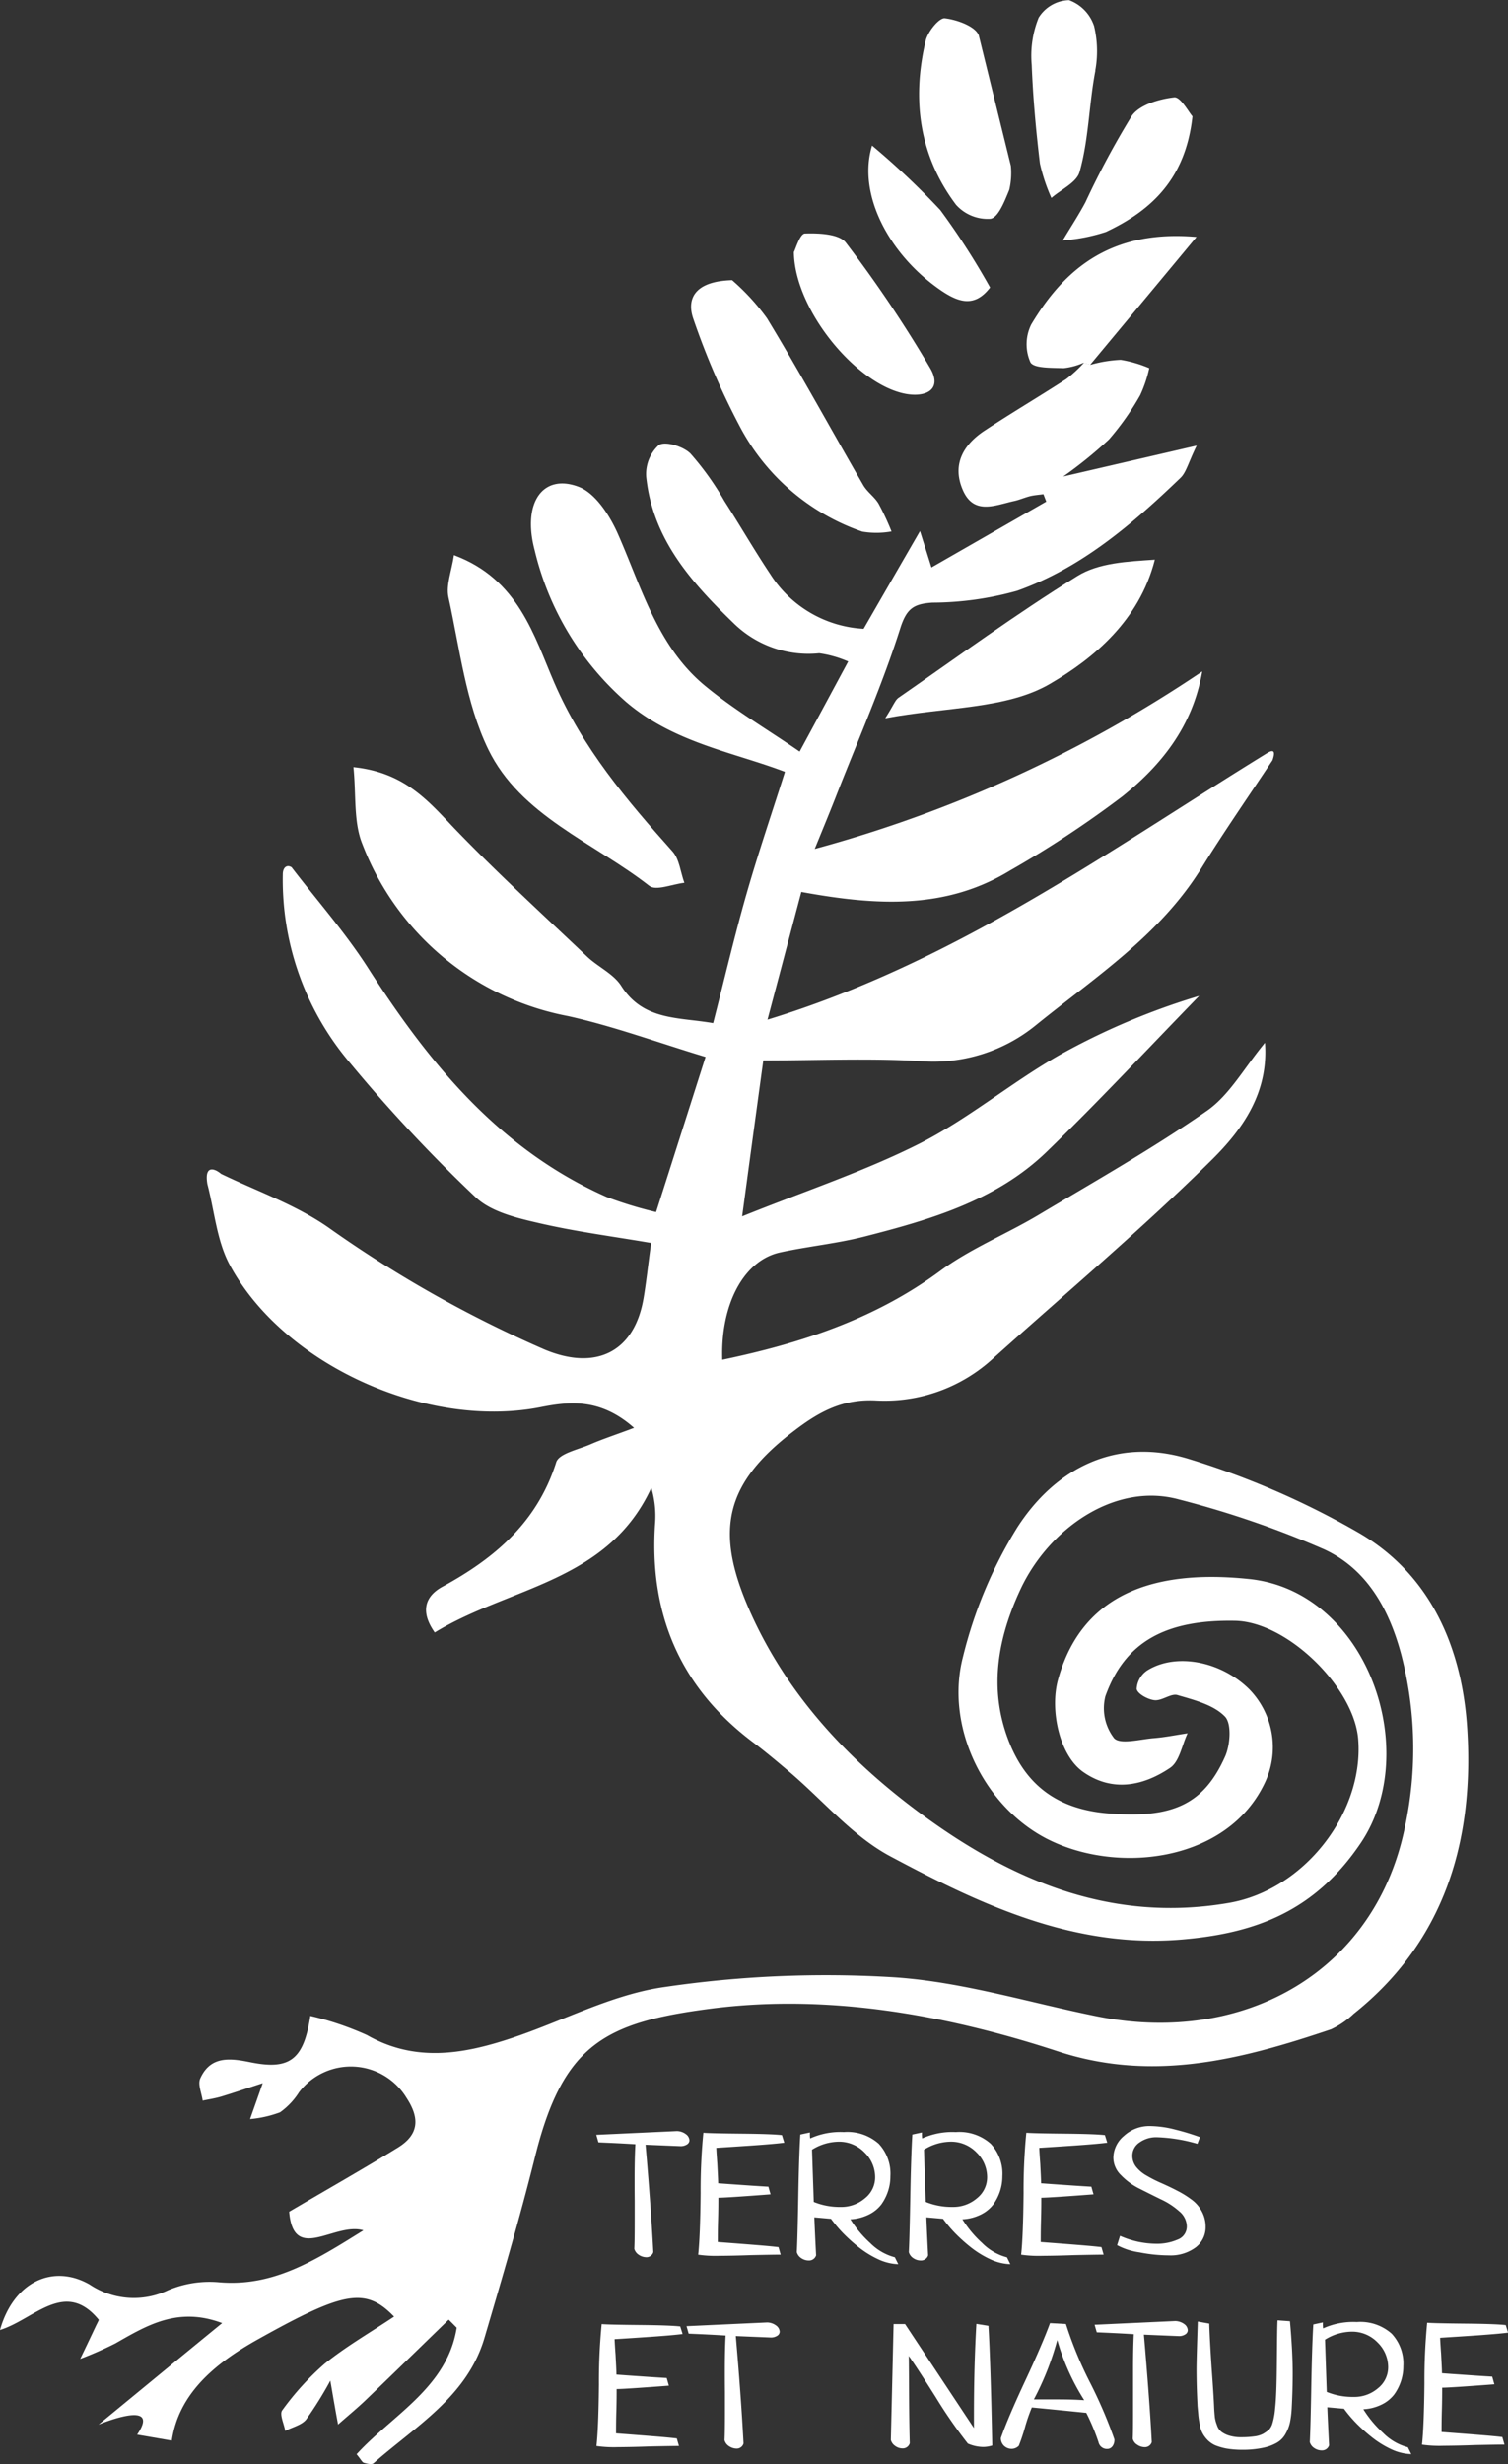 <svg xmlns="http://www.w3.org/2000/svg" width="133.748" height="218.441"><rect width="100%" height="100%" fill="#333333" stroke="none"/><defs><clipPath id="a"><path data-name="Rectangle 1" fill="#fff" d="M0 0h133.748v218.441H0z"/></clipPath></defs><g data-name="Groupe 2"><g data-name="Groupe 1" clip-path="url(#a)" fill="#fff"><path data-name="Tracé 1" d="M96.735 32.335a11.543 11.543 0 0 1 2.667-.434 10.876 10.876 0 0 1 2.528.739 11.623 11.623 0 0 1-.808 2.4 23.926 23.926 0 0 1-2.763 3.918 38.823 38.823 0 0 1-4.057 3.284c4.2-.973 7.585-1.755 11.833-2.737-.756 1.555-.93 2.372-1.434 2.858-4.283 4.118-8.81 7.993-14.483 10.009a28.049 28.049 0 0 1-7.523 1.052c-1.642.113-2.285.5-2.85 2.285-1.573 4.952-3.675 9.731-5.578 14.579-.652 1.677-1.347 3.345-2.007 4.97a115.313 115.313 0 0 0 34.367-15.734c-.851 4.892-3.64 8.315-7.081 11.078a91.976 91.976 0 0 1-9.974 6.577c-5.691 3.467-11.807 3.119-18.5 1.894-.895 3.371-1.868 7.055-3 11.321 16.726-5.112 30.175-14.921 44.215-23.57.4-.252.956-.547.573.573-2.111 3.189-4.3 6.334-6.316 9.583-3.666 5.917-9.392 9.635-14.622 13.867a14.383 14.383 0 0 1-10.287 3.223c-4.553-.269-9.14-.061-13.936-.061-.643 4.692-1.2 8.81-1.877 13.823 5.561-2.242 10.86-3.988 15.778-6.473 4.335-2.207 8.15-5.43 12.4-7.846a61.862 61.862 0 0 1 12.355-5.222c-4.492 4.613-8.888 9.331-13.51 13.806-4.483 4.335-10.33 6.03-16.178 7.524-2.45.626-5 .869-7.472 1.408-3.223.7-5.3 4.579-5.135 9.514 6.942-1.451 13.519-3.588 19.323-7.872 2.693-1.99 5.891-3.267 8.784-5 5.013-2.989 10.1-5.873 14.883-9.2 2.007-1.4 3.3-3.805 5.143-6.03.339 4.509-2.085 7.759-4.648 10.313-6.218 6.16-12.938 11.808-19.455 17.663a14.206 14.206 0 0 1-10.435 3.736c-2.928-.139-5 1-7.168 2.65-6.23 4.709-7.124 8.9-4 15.978 3.223 7.289 8.506 12.972 14.562 17.542 8.08 6.1 17.168 10.243 27.976 8.367 6.751-1.182 11.964-8.089 11.434-14.527-.382-4.587-6.29-10.391-10.921-10.478-6.143-.113-9.774 1.859-11.5 6.69a4.344 4.344 0 0 0 .773 3.719c.539.582 2.285.1 3.493 0 1.008-.078 2.016-.287 3.024-.434-.5 1.051-.721 2.511-1.555 3.067-2.389 1.607-5.117 2.172-7.707.356-2.129-1.494-2.945-5.508-2.242-8.124 2.32-8.549 9.948-9.714 16.986-8.975 10.452 1.095 15.37 15.248 9.879 23.4-4.092 6.073-9.375 8.011-15.874 8.558-9.531.808-17.828-3.093-25.848-7.376-3.345-1.781-5.951-4.935-8.914-7.455-1.077-.912-2.163-1.825-3.293-2.676-6.49-4.892-9.218-11.434-8.654-19.453a8.809 8.809 0 0 0-.339-3.084c-3.858 8.376-12.624 8.784-19.21 12.824-1.295-1.833-.886-3.2.686-4.057 4.648-2.528 8.41-5.726 10.087-11.034.243-.773 1.946-1.121 3.015-1.581 1.1-.478 2.259-.851 3.892-1.468-2.885-2.546-5.517-2.389-8.254-1.842-10.076 2.003-22.839-3.706-27.627-12.637-1.129-2.12-1.338-4.735-1.963-7.125-.287-1.7.608-1.425 1.216-.912 3.241 1.564 6.586 2.719 9.505 4.744a106.728 106.728 0 0 0 19.14 10.808c4.553 1.929 8.011.287 8.827-4.544.235-1.39.382-2.8.669-4.883-3.388-.582-6.777-1.017-10.07-1.79-1.929-.443-4.153-.99-5.5-2.268A134.514 134.514 0 0 1 31.104 94.3a25.061 25.061 0 0 1-6.021-16.838c.017-.582.382-.834.782-.573 2.276 2.971 4.779 5.8 6.794 8.949 5.439 8.48 11.668 16.086 21.168 20.286a35.743 35.743 0 0 0 4.362 1.329c1.46-4.561 2.876-9.018 4.388-13.754-4.136-1.242-8.106-2.711-12.207-3.623a24.386 24.386 0 0 1-18.224-15.229c-.808-1.964-.547-4.379-.8-6.838 4.64.478 6.733 3.119 9.088 5.569 3.745 3.875 7.724 7.515 11.634 11.225.964.912 2.337 1.52 3.024 2.589 1.972 3.119 5.109 2.772 8.158 3.31 1.008-3.927 1.885-7.689 2.945-11.4s2.312-7.357 3.424-10.878c-4.579-1.746-9.861-2.58-14.092-6.2a25.78 25.78 0 0 1-8.106-13.441c-1.129-4.249.747-6.82 3.892-5.63 1.5.565 2.78 2.563 3.5 4.205 2.1 4.761 3.5 9.939 7.689 13.415 2.58 2.137 5.5 3.849 8.419 5.856 1.451-2.676 2.832-5.248 4.309-7.985a9.827 9.827 0 0 0-2.572-.73 9.48 9.48 0 0 1-7.531-2.607c-3.805-3.675-7.237-7.5-7.811-13.015a3.479 3.479 0 0 1 1.121-2.841c.582-.365 2.181.13 2.806.765a25.26 25.26 0 0 1 3.007 4.208c1.381 2.146 2.65 4.353 4.066 6.473a10.473 10.473 0 0 0 8.28 4.848c1.547-2.685 3.171-5.5 5-8.662.3.947.539 1.7 1.017 3.223 3.467-1.99 6.82-3.91 10.183-5.839-.087-.217-.165-.434-.252-.652-.382.052-.782.078-1.156.165-.5.122-.973.339-1.468.443-1.659.365-3.554 1.268-4.527-.982s.034-4.007 1.924-5.258c2.389-1.573 4.857-3.032 7.263-4.587a11.932 11.932 0 0 0 1.547-1.426l.608.165"/><path data-name="Tracé 2" d="M23.3 184.676c-1.5.487-2.589.86-3.684 1.19-.53.156-1.095.243-1.642.356-.087-.66-.443-1.434-.217-1.955.921-2.068 2.737-1.79 4.492-1.434 3.4.678 4.692-.191 5.274-4.118a26.962 26.962 0 0 1 5.013 1.694c4.249 2.424 8.48 1.712 12.72.313 4.561-1.5 8.958-3.892 13.615-4.561a98.287 98.287 0 0 1 20.452-.869c6.047.4 12 2.259 18.011 3.467 12.946 2.6 24.649-3.927 27.273-16.795a33.176 33.176 0 0 0-.313-15.231c-1.077-4.066-3.05-7.62-6.838-9.375a84.9 84.9 0 0 0-12.893-4.431c-5.673-1.555-11.538 2.58-14.058 7.976-1.946 4.17-2.867 8.688-1.06 13.389 1.486 3.858 4.214 6.073 8.784 6.464 5.717.478 8.515-.765 10.417-5.013.469-1.034.608-2.945-.009-3.571-1-1.034-2.7-1.46-4.2-1.9-.573-.174-1.373.521-2.042.452-.582-.061-1.5-.556-1.581-.99a2.1 2.1 0 0 1 .956-1.659c2.563-1.581 6.525-.791 9.018 1.668a7.356 7.356 0 0 1 1.312 8.471c-3.4 6.907-13.189 7.993-19.384 4.726-5.526-2.928-8.914-9.948-7.3-16.091a39.57 39.57 0 0 1 4.8-11.425c3.423-5.317 8.793-7.993 15.066-6.134a72.546 72.546 0 0 1 15.118 6.532c6.586 3.762 9.323 10.443 9.74 17.55.591 9.74-1.955 18.689-10.078 25.153a7.447 7.447 0 0 1-2.016 1.381c-7.889 2.659-15.761 4.718-24.2 1.955-9.957-3.258-20.391-5.117-30.722-3.8-9.474 1.22-13.184 3.157-15.668 13.132-1.347 5.413-2.928 10.782-4.509 16.134-1.555 5.17-6.1 7.767-9.818 11.043-.156.139-.573.043-.86-.043-.156-.052-.261-.3-.643-.756 3.189-3.493 8.045-5.917 8.879-11.217-.235-.235-.469-.478-.712-.712-2.424 2.355-4.839 4.709-7.272 7.046-.817.791-1.694 1.5-2.537 2.25-.2-1.06-.382-2.12-.686-3.892a32.848 32.848 0 0 1-2.146 3.449c-.408.5-1.225.678-1.851 1.008-.113-.626-.53-1.486-.269-1.825a24.416 24.416 0 0 1 3.768-4.136c1.9-1.529 4.04-2.763 6.151-4.17-2.554-2.65-4.492-2.224-12.094 2.024-3.823 2.137-7.011 4.813-7.62 8.966l-3.076-.53c2.25-3.275-3.423-.886-3.423-.886 3.979-3.267 6.977-5.743 10.965-9-3.936-1.477-6.681.209-9.47 1.8a32.293 32.293 0 0 1-3.119 1.373c.469-.973.938-1.955 1.4-2.937.087-.174.174-.348.252-.521-3-3.675-5.743-.035-8.767.895 1.2-4.266 4.7-5.891 7.95-4.031a7.051 7.051 0 0 0 6.977.5 9.473 9.473 0 0 1 4.483-.7c4.839.426 8.549-1.937 12.824-4.6-2.554-.765-6.195 2.98-6.586-1.651 3.4-2 6.56-3.788 9.635-5.682 1.842-1.129 1.99-2.563.773-4.414a5.776 5.776 0 0 0-9.531-.5 6.372 6.372 0 0 1-1.686 1.781 10.062 10.062 0 0 1-2.659.6c.269-.765.539-1.52 1.121-3.18"/><path data-name="Tracé 3" d="M40.262 49.217c5.734 2.12 7.107 7.177 8.914 11.347 2.52 5.8 6.4 10.356 10.478 14.927.608.686.7 1.833 1.043 2.772-1.06.113-2.511.739-3.11.269-4.935-3.849-11.425-6.221-14.284-12.1-1.99-4.104-2.529-8.935-3.528-13.48-.235-1.077.278-2.32.487-3.736"/><path data-name="Tracé 4" d="M64.928 24.837a19.764 19.764 0 0 1 3.1 3.38c2.954 4.865 5.682 9.861 8.532 14.788.348.608 1.008 1.043 1.364 1.651a22.6 22.6 0 0 1 1.147 2.459 7.631 7.631 0 0 1-2.589.017 19.456 19.456 0 0 1-10.747-9.1 66.106 66.106 0 0 1-4.239-9.754c-.582-1.66-.052-3.337 3.432-3.441"/><path data-name="Tracé 5" d="M78.516 63.674c.747-1.173.878-1.616 1.173-1.816 5.256-3.64 10.435-7.429 15.865-10.791 1.894-1.173 4.422-1.286 6.872-1.451-1.373 5.4-5.439 8.758-9.3 11.008s-9.157 2.033-14.614 3.05"/><path data-name="Tracé 6" d="M89.654 14.698a6.587 6.587 0 0 1-.139 2.129c-.4.973-.964 2.45-1.659 2.572a3.762 3.762 0 0 1-3.067-1.251c-3.276-4.354-3.927-9.332-2.685-14.554.191-.791 1.19-2.033 1.694-1.972 1.086.122 2.736.721 3.015 1.529"/><path data-name="Tracé 7" d="M70.406 22.361c.156-.287.547-1.642.982-1.659 1.234-.043 3.041.035 3.632.808a110.289 110.289 0 0 1 7.486 11.138c1.086 1.868-.356 2.589-2.137 2.276-4.4-.782-9.9-7.455-9.957-12.563"/><path data-name="Tracé 8" d="m96.693 32.335-.608-.165a5.99 5.99 0 0 1-1.755.469c-1.034-.043-2.659.026-2.945-.53a3.953 3.953 0 0 1 .078-3.345c2.937-4.909 7.038-8.419 14.657-7.759-3.371 4.057-6.395 7.689-9.427 11.33"/><path data-name="Tracé 9" d="M97.152 6.271c-.573 2.971-.582 6.1-1.408 8.992-.269.921-1.625 1.529-2.494 2.285a16.111 16.111 0 0 1-1.017-3.05c-.348-2.911-.617-5.839-.73-8.767a9.008 9.008 0 0 1 .617-4.162A3.28 3.28 0 0 1 94.815.015a3.664 3.664 0 0 1 2.224 2.3 9.6 9.6 0 0 1 .1 3.962c.148.035-.13-.043.017-.009"/><path data-name="Tracé 10" d="M105.762 10.311c-.6 5.526-3.632 8.349-7.68 10.252a16.031 16.031 0 0 1-3.823.747c.669-1.121 1.39-2.216 2.007-3.371a75.417 75.417 0 0 1 4.118-7.672c.687-.981 2.426-1.485 3.754-1.637.556-.07 1.295 1.321 1.625 1.686"/><path data-name="Tracé 11" d="M87.813 25.489c-1.381 1.8-2.806 1.329-4.44.2-4.526-3.137-7.35-8.467-6.029-12.781a68.938 68.938 0 0 1 6.047 5.708 64.378 64.378 0 0 1 4.422 6.872"/><path data-name="Tracé 12" d="m53.077 189.924-.191-.669 7.15-.33a1.371 1.371 0 0 1 .791.269.726.726 0 0 1 .321.547.435.435 0 0 1-.191.348 1.034 1.034 0 0 1-.565.174l-3.136-.13c.3 3.484.539 6.664.686 9.522a.627.627 0 0 1-.634.452 1.219 1.219 0 0 1-.66-.217.921.921 0 0 1-.391-.53c.026-.53.035-1.347.035-2.433v-1.825c-.009-.808-.009-1.416-.009-1.825 0-1.173.017-2.242.07-3.189-1.408-.087-2.5-.13-3.275-.165"/><path data-name="Tracé 13" d="m69.046 199.21.191.669c-.487 0-1.373.017-2.65.043a90.191 90.191 0 0 1-2.78.061 11.04 11.04 0 0 1-1.885-.1c.122-1.095.191-2.911.217-5.465a52.143 52.143 0 0 1 .243-5.343c.426.035 1.555.061 3.38.078s3.024.061 3.588.13l.209.669c-.565.078-1.694.174-3.371.287s-2.572.165-2.659.174c.009.226.035.7.087 1.4.035.7.07 1.277.078 1.738.426.035 1.2.087 2.32.165s1.842.122 2.137.139l.191.678c-2.641.2-4.179.3-4.631.3 0 .434 0 1.095-.026 1.981s-.026 1.529-.026 1.946c2.858.217 4.657.356 5.387.452"/><path data-name="Tracé 14" d="m79.368 200.116.3.608a4.511 4.511 0 0 1-1.755-.426 8.622 8.622 0 0 1-1.716-1.051 14.791 14.791 0 0 1-1.425-1.277 12.192 12.192 0 0 1-1.069-1.268l-1.477-.13c.026.721.078 1.842.156 3.371a.655.655 0 0 1-.66.452 1.164 1.164 0 0 1-.66-.209.921.921 0 0 1-.391-.53c.043-.825.087-2.45.13-4.857s.1-4.257.182-5.569l.854-.183a3 3 0 0 0 .017.53 6.482 6.482 0 0 1 2.989-.565 4.18 4.18 0 0 1 3.094 1.034 3.885 3.885 0 0 1 1.034 2.885 4.2 4.2 0 0 1-.209 1.321 4.332 4.332 0 0 1-.6 1.182 3.123 3.123 0 0 1-1.112.895 4.148 4.148 0 0 1-1.625.417 9.85 9.85 0 0 0 1.755 2.1 4.8 4.8 0 0 0 2.189 1.268m-7.35-9.54.156 4.631a6.065 6.065 0 0 0 2.362.445 3.219 3.219 0 0 0 2.181-.773 2.363 2.363 0 0 0 .9-1.885 3.056 3.056 0 0 0-.93-2.163 3.133 3.133 0 0 0-2.337-.964 4.548 4.548 0 0 0-2.337.712"/><path data-name="Tracé 15" d="m89.307 200.116.3.608a4.511 4.511 0 0 1-1.755-.426 8.622 8.622 0 0 1-1.72-1.051 14.793 14.793 0 0 1-1.425-1.277 12.192 12.192 0 0 1-1.069-1.268l-1.477-.13c.026.721.078 1.842.156 3.371a.655.655 0 0 1-.66.452 1.164 1.164 0 0 1-.66-.209.921.921 0 0 1-.391-.53c.043-.825.087-2.45.13-4.857s.1-4.257.182-5.569l.851-.182a3 3 0 0 0 .017.53 6.482 6.482 0 0 1 2.989-.565 4.18 4.18 0 0 1 3.093 1.034 3.885 3.885 0 0 1 1.034 2.885 4.2 4.2 0 0 1-.209 1.321 4.332 4.332 0 0 1-.6 1.182 3.123 3.123 0 0 1-1.112.895 4.148 4.148 0 0 1-1.625.417 9.85 9.85 0 0 0 1.755 2.1 4.8 4.8 0 0 0 2.189 1.268m-7.35-9.54.156 4.631a6.065 6.065 0 0 0 2.363.443 3.219 3.219 0 0 0 2.181-.773 2.363 2.363 0 0 0 .9-1.885 3.056 3.056 0 0 0-.93-2.163 3.133 3.133 0 0 0-2.337-.964 4.548 4.548 0 0 0-2.337.712"/><path data-name="Tracé 16" d="m97.691 199.21.191.669c-.487 0-1.373.017-2.65.043a90.191 90.191 0 0 1-2.78.061 11.04 11.04 0 0 1-1.885-.1c.122-1.095.191-2.911.217-5.465a52.138 52.138 0 0 1 .243-5.343c.426.035 1.555.061 3.38.078s3.024.061 3.588.13l.209.669c-.565.078-1.694.174-3.371.287s-2.572.165-2.659.174c.009.226.035.7.087 1.4.035.7.07 1.277.078 1.738.426.035 1.2.087 2.32.165s1.842.122 2.137.139l.191.678c-2.641.2-4.179.3-4.631.3 0 .434 0 1.095-.026 1.981s-.026 1.529-.026 1.946c2.858.217 4.657.356 5.387.452"/><path data-name="Tracé 17" d="m99.078 199.038.261-.825a8 8 0 0 0 3.2.7 4.585 4.585 0 0 0 1.92-.374 1.227 1.227 0 0 0 .8-1.182 1.783 1.783 0 0 0-.678-1.329 6.547 6.547 0 0 0-1.633-1.06 186.57 186.57 0 0 1-1.9-.947 5.866 5.866 0 0 1-1.625-1.19 2.171 2.171 0 0 1-.678-1.564 2.563 2.563 0 0 1 .947-1.92 3.326 3.326 0 0 1 2.311-.869 9.292 9.292 0 0 1 2.294.33 20.809 20.809 0 0 1 2.129.652l-.226.591a14.4 14.4 0 0 0-3.6-.582 2.533 2.533 0 0 0-1.529.46 1.408 1.408 0 0 0-.643 1.19 1.6 1.6 0 0 0 .356 1 3.178 3.178 0 0 0 .93.765 11.481 11.481 0 0 0 1.268.643c.469.209.938.426 1.4.669a8.549 8.549 0 0 1 1.26.773 3.075 3.075 0 0 1 .93 1.043 2.833 2.833 0 0 1 .356 1.416 2.226 2.226 0 0 1-.895 1.816 3.723 3.723 0 0 1-2.355.7 13.727 13.727 0 0 1-2.624-.269 5.935 5.935 0 0 1-1.976-.637"/><path data-name="Tracé 18" d="m60.027 216.171.191.669c-.487 0-1.373.017-2.65.043a90.191 90.191 0 0 1-2.78.061 11.04 11.04 0 0 1-1.885-.1c.122-1.095.191-2.911.217-5.465a52.141 52.141 0 0 1 .243-5.343c.426.035 1.555.061 3.38.078s3.024.061 3.588.13l.209.669c-.565.078-1.694.174-3.371.287s-2.572.165-2.659.174c.009.226.035.7.087 1.4.035.7.07 1.277.078 1.738.426.035 1.2.087 2.32.165s1.842.122 2.137.139l.191.678c-2.641.2-4.179.3-4.631.3 0 .434 0 1.095-.026 1.981s-.026 1.529-.026 1.946c2.858.217 4.657.356 5.387.452"/><path data-name="Tracé 19" d="m61.08 206.887-.191-.669 7.15-.33a1.371 1.371 0 0 1 .791.269.726.726 0 0 1 .321.547.435.435 0 0 1-.191.348 1.034 1.034 0 0 1-.565.174l-3.136-.13c.3 3.484.539 6.664.686 9.522a.627.627 0 0 1-.634.452 1.219 1.219 0 0 1-.66-.217.921.921 0 0 1-.391-.53c.026-.53.035-1.347.035-2.433v-1.829c-.009-.808-.009-1.416-.009-1.825 0-1.173.017-2.242.07-3.189-1.408-.087-2.5-.13-3.275-.165"/><path data-name="Tracé 20" d="m79.011 216.303.243-10.27h1.017l6.108 9.218v-1.173c0-2.989.078-5.673.217-8.063l1.069.174c.13 2.146.243 5.673.339 10.608a2.686 2.686 0 0 1-.825.13 3.521 3.521 0 0 1-1.338-.3 42.455 42.455 0 0 1-2.832-4.083q-1.694-2.685-2.407-3.684c.009.678.017 1.9.026 3.684s.035 3.128.061 4.049a.638.638 0 0 1-.652.46 1.081 1.081 0 0 1-.643-.217.91.91 0 0 1-.383-.533"/><path data-name="Tracé 21" d="m93.13 205.949 1.408.078a33.967 33.967 0 0 0 2.146 5.2 41.287 41.287 0 0 1 2.155 5.022.918.918 0 0 1-.191.643.563.563 0 0 1-.46.209.752.752 0 0 1-.756-.591 18.9 18.9 0 0 0-1.086-2.606c-2.554-.261-4.17-.417-4.831-.478a15.447 15.447 0 0 0-.6 1.738 16.659 16.659 0 0 1-.556 1.659.89.89 0 0 1-.634.269.967.967 0 0 1-.678-.269.924.924 0 0 1-.278-.686c.4-1.156 1.121-2.85 2.172-5.1s1.772-3.944 2.189-5.091m.643 1.5a25.259 25.259 0 0 1-2.077 5.265h2.094c.947 0 1.738.026 2.372.07a20.094 20.094 0 0 1-2.389-5.335"/><path data-name="Tracé 22" d="m97.274 206.762-.191-.669 7.15-.33a1.4 1.4 0 0 1 .8.269.714.714 0 0 1 .313.547.435.435 0 0 1-.191.348 1.009 1.009 0 0 1-.565.174l-3.136-.13c.3 3.484.547 6.664.7 9.522a.634.634 0 0 1-.634.452 1.2 1.2 0 0 1-.66-.217.852.852 0 0 1-.391-.53c.026-.53.026-1.347.026-2.433v-3.649c0-1.173.017-2.242.061-3.189-1.408-.087-2.5-.13-3.275-.165"/><path data-name="Tracé 23" d="m113.313 205.702 1.095.078c.165 1.816.243 3.354.243 4.613 0 .912-.026 1.946-.087 3.119a8.576 8.576 0 0 1-.156 1.251 3.461 3.461 0 0 1-.391 1 2.043 2.043 0 0 1-.756.782 4.154 4.154 0 0 1-1.251.46 8.67 8.67 0 0 1-1.842.174 8.207 8.207 0 0 1-1.4-.113 5.253 5.253 0 0 1-.99-.287 2.247 2.247 0 0 1-.686-.478 2.639 2.639 0 0 1-.434-.591 2.161 2.161 0 0 1-.243-.747 7.548 7.548 0 0 1-.13-.817c-.017-.261-.052-.556-.078-.9v-.061a61.783 61.783 0 0 1-.087-3.067c0-.721.043-2.146.113-4.309l1.017.182c.026.9.1 2.207.209 3.892.122 1.686.2 2.893.226 3.6.017.339.043.608.061.808a2.844 2.844 0 0 0 .182.678 1.219 1.219 0 0 0 .374.591 2.162 2.162 0 0 0 .7.356 3.462 3.462 0 0 0 1.1.148 8.263 8.263 0 0 0 1.129-.069 2.294 2.294 0 0 0 .8-.235 4.7 4.7 0 0 0 .513-.356 1.4 1.4 0 0 0 .3-.53 4.661 4.661 0 0 0 .148-.608 6.266 6.266 0 0 0 .1-.765c.1-.851.139-2.224.156-4.127s.026-3.119.061-3.666"/><path data-name="Tracé 24" d="m124.868 216.957.3.608a4.51 4.51 0 0 1-1.755-.426 8.623 8.623 0 0 1-1.713-1.054 14.791 14.791 0 0 1-1.425-1.277 12.192 12.192 0 0 1-1.075-1.269l-1.477-.13c.026.721.078 1.842.156 3.371a.655.655 0 0 1-.66.452 1.164 1.164 0 0 1-.66-.209.921.921 0 0 1-.391-.53c.043-.825.087-2.45.13-4.857s.1-4.257.182-5.569l.851-.182a3 3 0 0 0 .017.53 6.482 6.482 0 0 1 2.989-.565 4.18 4.18 0 0 1 3.093 1.034 3.885 3.885 0 0 1 1.034 2.885 4.2 4.2 0 0 1-.209 1.321 4.332 4.332 0 0 1-.6 1.182 3.123 3.123 0 0 1-1.112.895 4.149 4.149 0 0 1-1.625.417 9.85 9.85 0 0 0 1.755 2.1 4.8 4.8 0 0 0 2.195 1.273m-7.35-9.54.156 4.631a6.065 6.065 0 0 0 2.363.443 3.219 3.219 0 0 0 2.181-.773 2.363 2.363 0 0 0 .9-1.885 3.056 3.056 0 0 0-.93-2.163 3.133 3.133 0 0 0-2.337-.964 4.548 4.548 0 0 0-2.337.712"/><path data-name="Tracé 25" d="m133.244 216.049.191.669c-.487 0-1.373.017-2.65.043a90.191 90.191 0 0 1-2.78.061 11.04 11.04 0 0 1-1.885-.1c.122-1.095.191-2.911.217-5.465a52.14 52.14 0 0 1 .243-5.343c.426.035 1.555.061 3.38.078s3.024.061 3.588.13l.209.669c-.565.078-1.694.174-3.371.287s-2.572.165-2.659.174c.009.226.035.7.087 1.4.035.7.07 1.277.078 1.738.426.035 1.2.087 2.32.165s1.842.122 2.137.139l.191.678c-2.641.2-4.179.3-4.631.3 0 .434 0 1.095-.026 1.981s-.026 1.529-.026 1.946c2.858.217 4.657.356 5.387.452"/></g></g></svg>